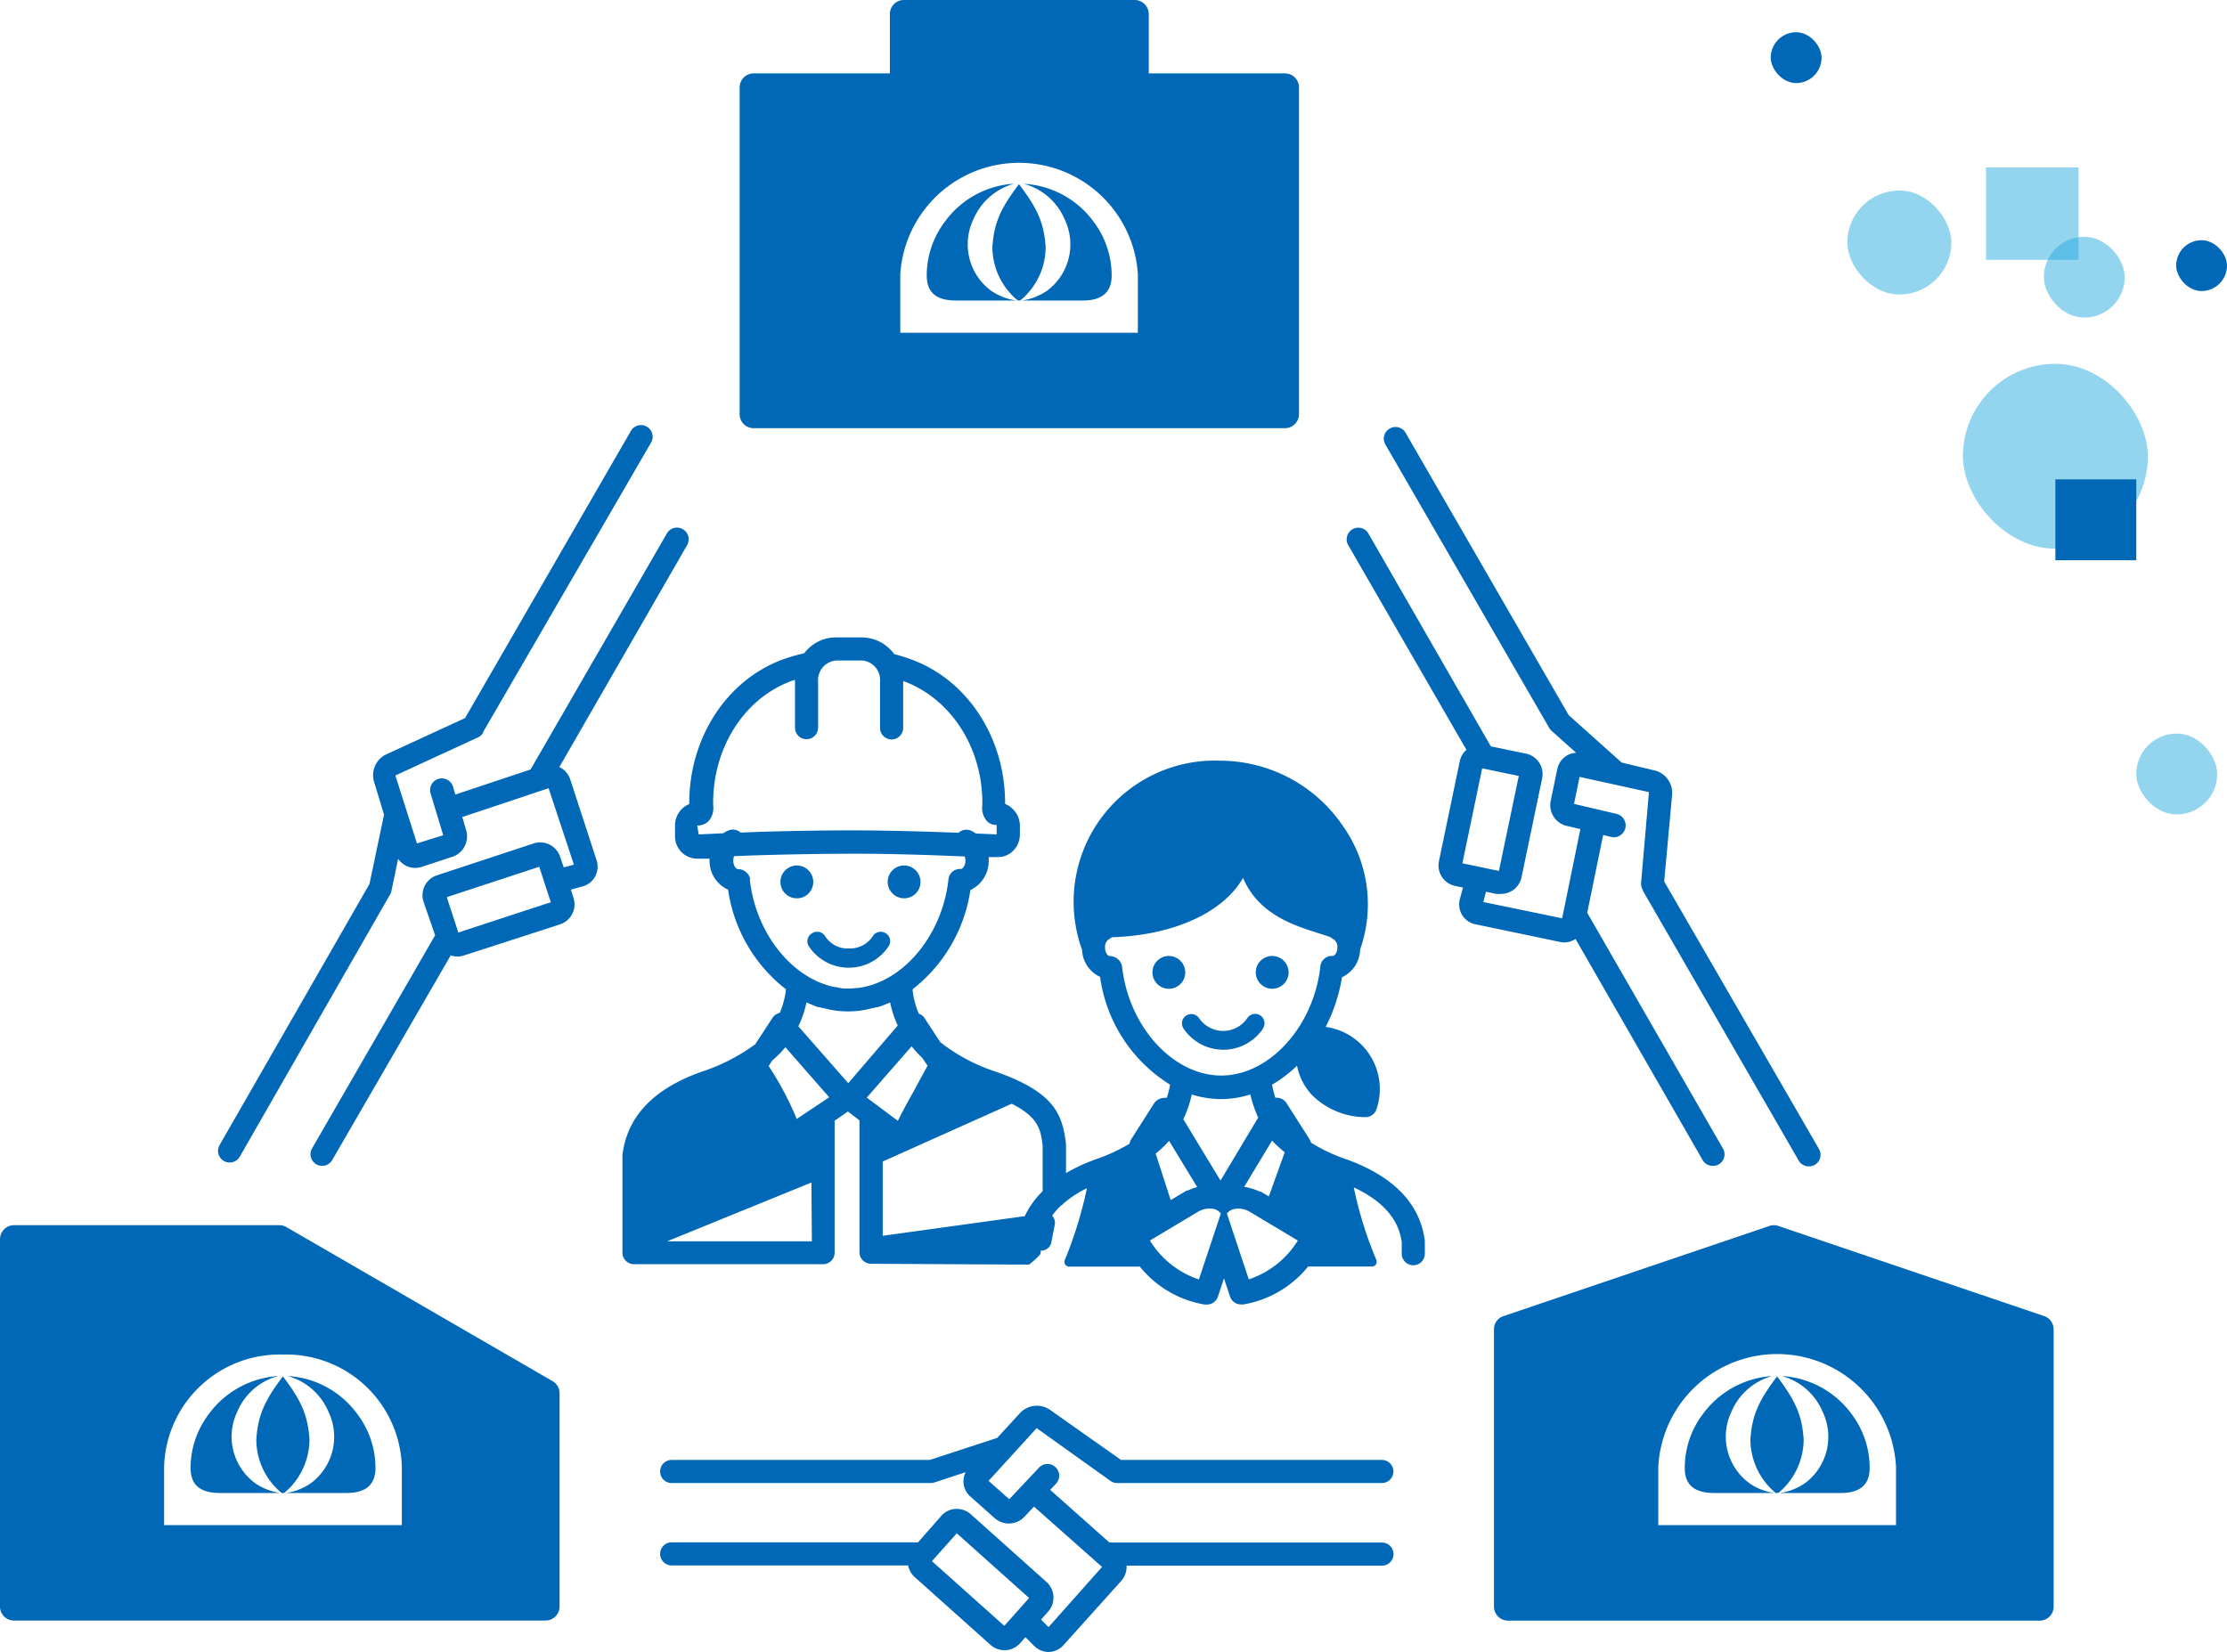 <svg xmlns="http://www.w3.org/2000/svg" width="192.7" height="142.98" viewBox="0 0 192.7 142.98"><defs><style>.cls-1{fill:#0068b7;}.cls-2{fill:#29aae1;opacity:0.5;}</style></defs><g id="レイヤー_2" data-name="レイヤー 2"><g id="ポップアップ_タブ素材" data-name="ポップアップ／タブ素材"><rect class="cls-1" x="188.3" y="20.79" width="4.4" height="4.4" rx="2.2"/><rect class="cls-2" x="184.85" y="63.49" width="7" height="7" rx="3.5"/><rect class="cls-2" x="159.85" y="16.49" width="9" height="9" rx="4.5"/><rect class="cls-2" x="169.85" y="31.49" width="16" height="16" rx="8" transform="translate(355.7 78.98) rotate(-180)"/><rect class="cls-1" x="153.23" y="2.79" width="4.4" height="4.4" rx="2.2" transform="translate(310.85 9.98) rotate(-180)"/><rect class="cls-2" x="171.85" y="14.49" width="8" height="8" transform="translate(351.7 36.98) rotate(-180)"/><rect class="cls-1" x="177.85" y="41.49" width="7" height="7" transform="translate(362.7 89.98) rotate(-180)"/><rect class="cls-2" x="176.85" y="20.49" width="7" height="7" rx="3.5" transform="translate(360.7 47.98) rotate(-180)"/><path class="cls-1" d="M84.22,19a5.38,5.38,0,0,1,3.53-3.1,8,8,0,0,0-6,3.3,7.71,7.71,0,0,0-1.56,4.66c0,1.53.93,2.15,2.51,2.15h5.23a5.18,5.18,0,0,1-2.15-.83A5,5,0,0,1,84.22,19Z"/><path class="cls-1" d="M90.48,21.38c-.14-2.07-.7-3.33-2.31-5.44-1.6,2.11-2.16,3.37-2.3,5.44A6,6,0,0,0,88.06,26h.23A6,6,0,0,0,90.48,21.38Z"/><path class="cls-1" d="M65.18,37.06h46a1.22,1.22,0,0,0,1.22-1.21V7.57a1.22,1.22,0,0,0-1.22-1.22H99.4V1.21A1.22,1.22,0,0,0,98.18,0h-20A1.21,1.21,0,0,0,77,1.21V6.35H65.18A1.22,1.22,0,0,0,64,7.57V35.85A1.21,1.21,0,0,0,65.18,37.06ZM77.9,23.75h0a10.3,10.3,0,0,1,20.56,0h0V28.8H77.9Z"/><path class="cls-1" d="M88.59,15.91A5.34,5.34,0,0,1,92.13,19a5,5,0,0,1-1.55,6.18,5.21,5.21,0,0,1-2.14.83H93.7c1.58,0,2.49-.66,2.49-2.15a7.71,7.71,0,0,0-1.57-4.68A8,8,0,0,0,88.59,15.91Z"/><path class="cls-1" d="M47.83,119.55,24.77,106.2a1.29,1.29,0,0,0-.61-.16H1.21A1.22,1.22,0,0,0,0,107.26v31.79a1.21,1.21,0,0,0,1.21,1.21h46a1.21,1.21,0,0,0,1.21-1.21V120.6A1.21,1.21,0,0,0,47.83,119.55ZM34.77,132H14.2v-5.06h0a10,10,0,0,1,10.29-9.7,10,10,0,0,1,10.28,9.7Z"/><path class="cls-1" d="M26.78,124.58c-.14-2.07-.69-3.33-2.3-5.45-1.61,2.12-2.16,3.38-2.3,5.45a6,6,0,0,0,2.19,4.64h.22A6.05,6.05,0,0,0,26.78,124.58Z"/><path class="cls-1" d="M20.52,122.21a5.36,5.36,0,0,1,3.54-3.11,8.08,8.08,0,0,0-6,3.3,7.74,7.74,0,0,0-1.57,4.67c0,1.52.93,2.15,2.52,2.15h5.23a5.1,5.1,0,0,1-2.15-.84A5,5,0,0,1,20.52,122.21Z"/><path class="cls-1" d="M24.9,119.1a5.37,5.37,0,0,1,3.53,3.11,5,5,0,0,1-1.54,6.17,5.1,5.1,0,0,1-2.15.84H30c1.57,0,2.49-.66,2.49-2.15a7.73,7.73,0,0,0-1.58-4.69A8,8,0,0,0,24.9,119.1Z"/><path class="cls-1" d="M154.19,119.1a5.37,5.37,0,0,1,3.53,3.11,5,5,0,0,1-1.55,6.17,5.12,5.12,0,0,1-2.14.84h5.27c1.57,0,2.48-.66,2.48-2.15a7.72,7.72,0,0,0-1.57-4.69A8.06,8.06,0,0,0,154.19,119.1Z"/><path class="cls-1" d="M149.81,122.21a5.37,5.37,0,0,1,3.53-3.11,8.08,8.08,0,0,0-6,3.3,7.74,7.74,0,0,0-1.56,4.67c0,1.52.93,2.15,2.52,2.15h5.22a5,5,0,0,1-2.14-.84A5,5,0,0,1,149.81,122.21Z"/><path class="cls-1" d="M156.07,124.58c-.14-2.07-.7-3.33-2.3-5.45-1.61,2.12-2.17,3.38-2.31,5.45a6.05,6.05,0,0,0,2.19,4.64h.23A6.05,6.05,0,0,0,156.07,124.58Z"/><path class="cls-1" d="M176.88,113.91l-23-7.8a1.16,1.16,0,0,0-.78,0l-23,7.8a1.2,1.2,0,0,0-.83,1.15v24a1.22,1.22,0,0,0,1.22,1.21h46a1.21,1.21,0,0,0,1.21-1.21v-24A1.21,1.21,0,0,0,176.88,113.91ZM164.06,132H143.49v-5.06h0a10.3,10.3,0,0,1,20.57,0h0Z"/><path class="cls-1" d="M96.11,128.19a1,1,0,0,0,.59.17h22.87a1,1,0,0,0,0-2H97L90.82,122a2,2,0,0,0-2.53.27l-2,2.18h0l-5.84,1.91H58.12a1,1,0,0,0,0,2H80.53a1.19,1.19,0,0,0,.32-.05l2.71-.89a1.74,1.74,0,0,0,.42,2.12l2.09,1.86a1.85,1.85,0,0,0,2.56-.11l.84-.89,5.89,5.22-4.63,5.21-.65-.65.61-.69a1.76,1.76,0,0,0,.46-1.31,1.8,1.8,0,0,0-.6-1.26L84,131.06a1.81,1.81,0,0,0-1.31-.46,1.77,1.77,0,0,0-1.25.61l-2,2.28H58.12a1,1,0,0,0,0,2H78.58a1.8,1.8,0,0,0,.56,1l6.57,5.88a1.81,1.81,0,0,0,2.56-.15h0l.46-.52.76.76a1.77,1.77,0,0,0,1.25.52h0a1.75,1.75,0,0,0,1.28-.59l5-5.56a1.83,1.83,0,0,0,.46-1.32h22.1a1,1,0,1,0,0-2H96l-5.13-4.56.48-.51a1,1,0,0,0,0-1.43,1,1,0,0,0-1.43,0l-2.59,2.75-1.79-1.59,4.16-4.56ZM86.9,140.72l-6.26-5.6,2.15-2.41,6.26,5.6Z"/><path class="cls-1" d="M135.33,81.57a1.8,1.8,0,0,0,1-.3l11,19.14a1,1,0,0,0,.88.5,1.07,1.07,0,0,0,.51-.13,1,1,0,0,0,.36-1.38L137.34,79h0l1.38-6.73.69.17a1,1,0,0,0,.46-2l-3.67-.86.48-2.34,6,1.32L142,76.43a1,1,0,0,0,.15.59s0,0,0,.06l13.49,23.37a1,1,0,0,0,.88.5,1.07,1.07,0,0,0,.51-.13,1,1,0,0,0,.36-1.38L144,76.29l.69-7.54a2,2,0,0,0-1.49-2.06L140.32,66l0,0-4.58-4.1L121.63,37.47a1,1,0,0,0-1.39-.37,1,1,0,0,0-.36,1.38L134.05,63a1,1,0,0,0,.2.25l2.13,1.9a1.77,1.77,0,0,0-1.63,1.42l-.57,2.75a1.84,1.84,0,0,0,1.38,2.16l1.19.28-1.58,7.72-6.82-1.41.23-.89.91.19a1.61,1.61,0,0,0,.37,0A1.82,1.82,0,0,0,131.64,76l1.8-8.63A1.81,1.81,0,0,0,132,65.22l-3-.62L118.41,46.18a1,1,0,0,0-1.75,1l10.23,17.72a1.77,1.77,0,0,0-.58,1l-1.8,8.64a1.81,1.81,0,0,0,1.41,2.14l.67.14-.27,1A1.76,1.76,0,0,0,127.67,80L135,81.53A1.61,1.61,0,0,0,135.33,81.57Zm-8.79-6.85,1.71-8.22,3.17.66-1.72,8.22Z"/><path class="cls-1" d="M49.32,67.39a1.78,1.78,0,0,0-.92-1L59.45,47.19a1,1,0,0,0-.36-1.38,1,1,0,0,0-1.39.37L45.91,66.6h0L39.4,68.77l-.2-.68a1,1,0,0,0-1.94.59l1.09,3.61L36.08,73l-1.87-5.88,7.17-3.31a1,1,0,0,0,.43-.4l0-.06L56.34,38.3a1,1,0,1,0-1.75-1L40.24,62.15l-6.88,3.17a2,2,0,0,0-1,2.32l.87,2.87s0,0,0,0l-1.26,6L19,99.11a1,1,0,1,0,1.75,1l13-22.69a1,1,0,0,0,.12-.3l.58-2.79a1.79,1.79,0,0,0,.66.59,1.81,1.81,0,0,0,.82.2,1.77,1.77,0,0,0,.56-.09l2.67-.88a1.86,1.86,0,0,0,1.18-2.28L40,70.71l7.47-2.49,2.19,6.62-.88.23-.3-.88A1.82,1.82,0,0,0,46.18,73l-8.37,2.76a1.81,1.81,0,0,0-1.16,2.29l1,2.9L27,99.4a1,1,0,0,0,1.75,1L39,82.69a1.78,1.78,0,0,0,.56.1,1.88,1.88,0,0,0,.57-.09L48.47,80a1.82,1.82,0,0,0,1.15-2.3L49.4,77l1-.28a1.74,1.74,0,0,0,1.1-.86,1.82,1.82,0,0,0,.12-1.41ZM39.66,80.71l-1-3.06,8-2.63,1,3.07Z"/><path class="cls-1" d="M70.37,76.33A1.42,1.42,0,1,0,69,77.75,1.41,1.41,0,0,0,70.37,76.33Z"/><path class="cls-1" d="M78.23,77.75a1.42,1.42,0,1,0-1.42-1.42A1.43,1.43,0,0,0,78.23,77.75Z"/><path class="cls-1" d="M70,81.92a4.14,4.14,0,0,0,6.88,0A.81.81,0,1,0,75.54,81a2.35,2.35,0,0,1-2.08,1.09A2.3,2.3,0,0,1,71.38,81a.81.81,0,0,0-1.12-.22A.8.8,0,0,0,70,81.92Z"/><path class="cls-1" d="M101.14,82.74a1.42,1.42,0,1,0,1.42,1.42A1.43,1.43,0,0,0,101.14,82.74Z"/><path class="cls-1" d="M110.08,85.58a1.42,1.42,0,1,0-1.42-1.42A1.43,1.43,0,0,0,110.08,85.58Z"/><path class="cls-1" d="M109.29,89a.81.81,0,1,0-1.37-.87,2.52,2.52,0,0,1-4.16,0,.81.81,0,0,0-1.12-.23.8.8,0,0,0-.23,1.12,4.14,4.14,0,0,0,6.88,0Z"/><path class="cls-1" d="M116.44,100.32a14.75,14.75,0,0,1-3-1.42,1.09,1.09,0,0,0-.11-.27l-2-3.14a1,1,0,0,0-.86-.48l-.12,0a9.33,9.33,0,0,1-.28-1.13,11.2,11.2,0,0,0,2.16-1.64,5.14,5.14,0,0,0,1.29,2.53,6.57,6.57,0,0,0,4.59,1.92h.06a1,1,0,0,0,.94-.7,5.43,5.43,0,0,0-4.4-7.11,14.4,14.4,0,0,0,1.41-4.3,2.71,2.71,0,0,0,1.57-2.4,11.74,11.74,0,0,0-1.53-10.75,12.86,12.86,0,0,0-10.53-5.59h0a12.22,12.22,0,0,0-12,16.37,2.69,2.69,0,0,0,1.56,2.34,13.05,13.05,0,0,0,6.06,9.33,7.92,7.92,0,0,1-.29,1.14.85.85,0,0,0-.23,0,1.12,1.12,0,0,0-.87.48l-2,3.14a.91.91,0,0,0-.12.35,15.41,15.41,0,0,1-2.87,1.33,16,16,0,0,0-2.63,1.21V99c-.32-2.51-.93-4.42-6-6.22a15.52,15.52,0,0,1-4.88-2.58L80,88.12a1,1,0,0,0-.5-.39,7.16,7.16,0,0,1-.53-2,.54.54,0,0,0,0-.11,13.38,13.38,0,0,0,5-8.59,2.76,2.76,0,0,0,1.58-2.59,2.11,2.11,0,0,0,0-.26l.82,0a1.83,1.83,0,0,0,1.37-.62,2,2,0,0,0,.51-1.35V71.4A2,2,0,0,0,87.61,70a1.83,1.83,0,0,0-.64-.42v-.07c0-5.7-3.29-10.71-8.19-12.46-.46-.17-.94-.31-1.41-.44a3.47,3.47,0,0,0-2.76-1.44H72.29a3.43,3.43,0,0,0-2.7,1.37,15.71,15.71,0,0,0-1.78.51c-4.89,1.76-8.17,6.77-8.17,12.46v.08a2,2,0,0,0-1.23,1.85v.88a1.93,1.93,0,0,0,1.93,2h0l1.06,0a2.46,2.46,0,0,0,0,.28A2.71,2.71,0,0,0,63,77a13.32,13.32,0,0,0,5,8.62s0,.08,0,.12a7.63,7.63,0,0,1-.52,1.92,1,1,0,0,0-.63.43l-1.5,2.29a16.37,16.37,0,0,1-4.64,2.38c-4.14,1.47-6.44,3.85-6.85,7.2v8.46a1,1,0,0,0,1,1H71.22a1,1,0,0,0,1-1V97l1.15-.8,1,.77v11.41a1,1,0,0,0,1,1l12.75.07h.93s1-.79,1-1v-.21h.06a.88.88,0,0,0,.86-.71l.3-1.54a.9.9,0,0,0-.23-.77l0,0a6,6,0,0,1,.75-.86,1.09,1.09,0,0,0,.26-.22,9.29,9.29,0,0,1,2-1.3A35,35,0,0,1,92.16,109a.44.44,0,0,0,0,.43.43.43,0,0,0,.37.2h6.1a9.17,9.17,0,0,0,5.6,3.28l.16,0a1,1,0,0,0,1-.7l.52-1.57.52,1.57a1,1,0,0,0,1,.69h.16a9.17,9.17,0,0,0,5.6-3.28h5.51a.43.43,0,0,0,.37-.2.47.47,0,0,0,0-.43,33.71,33.71,0,0,1-1.93-6.22c2.52,1.18,3.89,2.76,4.15,4.74v1a1,1,0,1,0,2,0v-1.1C122.88,104.17,120.57,101.79,116.44,100.32ZM63,71.89a2.06,2.06,0,0,0-.41.23l-2.13.1-.13-.77a1.35,1.35,0,0,0,1-.4,1.74,1.74,0,0,0,.38-1.35v-.23c0-4.84,2.75-9.08,6.83-10.55l.25-.08a.78.78,0,0,0,0,.14v4a1,1,0,0,0,2,0V59a1.7,1.7,0,0,1,1.54-1.83h2.32A1.7,1.7,0,0,1,76.15,59v4a1,1,0,0,0,2,0V58.94C82.23,60.43,85,64.65,85,69.47v.22a1.75,1.75,0,0,0,.38,1.36,1.1,1.1,0,0,0,.86.35v.82l-1.79-.08a3.83,3.83,0,0,0-.44-.25,1,1,0,0,0-1.07.19c-3-.12-6-.2-9-.21-3.27,0-6.57.06-9.86.19A1,1,0,0,0,63,71.89Zm1.92,4.22a1.09,1.09,0,0,0-1.09-.89c-.13,0-.38-.28-.38-.74a1.07,1.07,0,0,1,.07-.38c3.46-.14,6.94-.2,10.37-.21,3.16,0,6.37.1,9.59.24a1.16,1.16,0,0,1,.06.35c0,.45-.25.73-.39.73h0a1,1,0,0,0-1.08.9c-.5,4.53-3.47,8.33-7,9.24l-.21.05a4.86,4.86,0,0,1-.55.1l-.71.06h-.24c-.24,0-.49,0-.73-.06s-.36-.06-.55-.1l-.21-.05C68.35,84.44,65.37,80.64,64.88,76.11Zm5.33,31.33H57.72l12.49-5.09ZM68.94,96.85a26.63,26.63,0,0,0-2.43-4.58l0,0,.31-.48a9.53,9.53,0,0,0,1.14-1.15l3.79,4.33Zm4.46-3.1-4.32-4.92a8.85,8.85,0,0,0,.7-2.07c.35.16.7.29,1,.41l.08,0,.38.08.6.14.46.08a8.76,8.76,0,0,0,1,.07h.15a8.45,8.45,0,0,0,1-.07l.47-.08.6-.14.37-.08.08,0a10.36,10.36,0,0,0,1.05-.41,9.3,9.3,0,0,0,.66,2ZM75,95l3.88-4.44a10.66,10.66,0,0,0,.92,1l.46.68L79,94.56c-.38.66-.81,1.46-1.31,2.45Zm15.22,8.1a7.54,7.54,0,0,0-1.55,2.16l-12.29,1.7v-6.43l11.16-5c2.36,1.19,2.51,2.28,2.68,3.62Zm20.93-3.32-1.36,3.77-.71-.42-.08,0a5.37,5.37,0,0,0-1.34-.41l2.41-4A10,10,0,0,0,111.18,99.74ZM97.09,83.64A1.09,1.09,0,0,0,96,82.75c-.13,0-.38-.28-.38-.74a.79.79,0,0,1,.33-.72,1,1,0,0,0,.24-.17c4.66-.13,9.39-1.75,11.37-5.13,1.34,3.13,4.35,4.09,6.5,4.77.4.13.76.24,1.08.36a1.1,1.1,0,0,0,.25.17.79.79,0,0,1,.33.72c0,.45-.25.73-.39.73h0a1,1,0,0,0-1.08.9c-.57,5.21-4.42,9.45-8.58,9.45S97.65,88.85,97.09,83.64Zm4.07,15.1,2.43,4a5.31,5.31,0,0,0-.81.3l-.09,0-1.39.83L100,99.85A9.9,9.9,0,0,0,101.16,98.74Zm2.58,12a7.91,7.91,0,0,1-4.24-3.37l4.18-2.5a1.93,1.93,0,0,1,1.47-.2,1.18,1.18,0,0,1,.49.36Zm1.87-8.56-3.22-5.31a9.63,9.63,0,0,0,.73-2.14,8.7,8.7,0,0,0,2.54.4h0a8.63,8.63,0,0,0,2.53-.4,10.52,10.52,0,0,0,.68,2Zm2.45,8.56-1.9-5.71a1.2,1.2,0,0,1,.48-.35,1.9,1.9,0,0,1,1.48.19l4.18,2.5A7.91,7.91,0,0,1,108.06,110.73Z"/></g></g></svg>